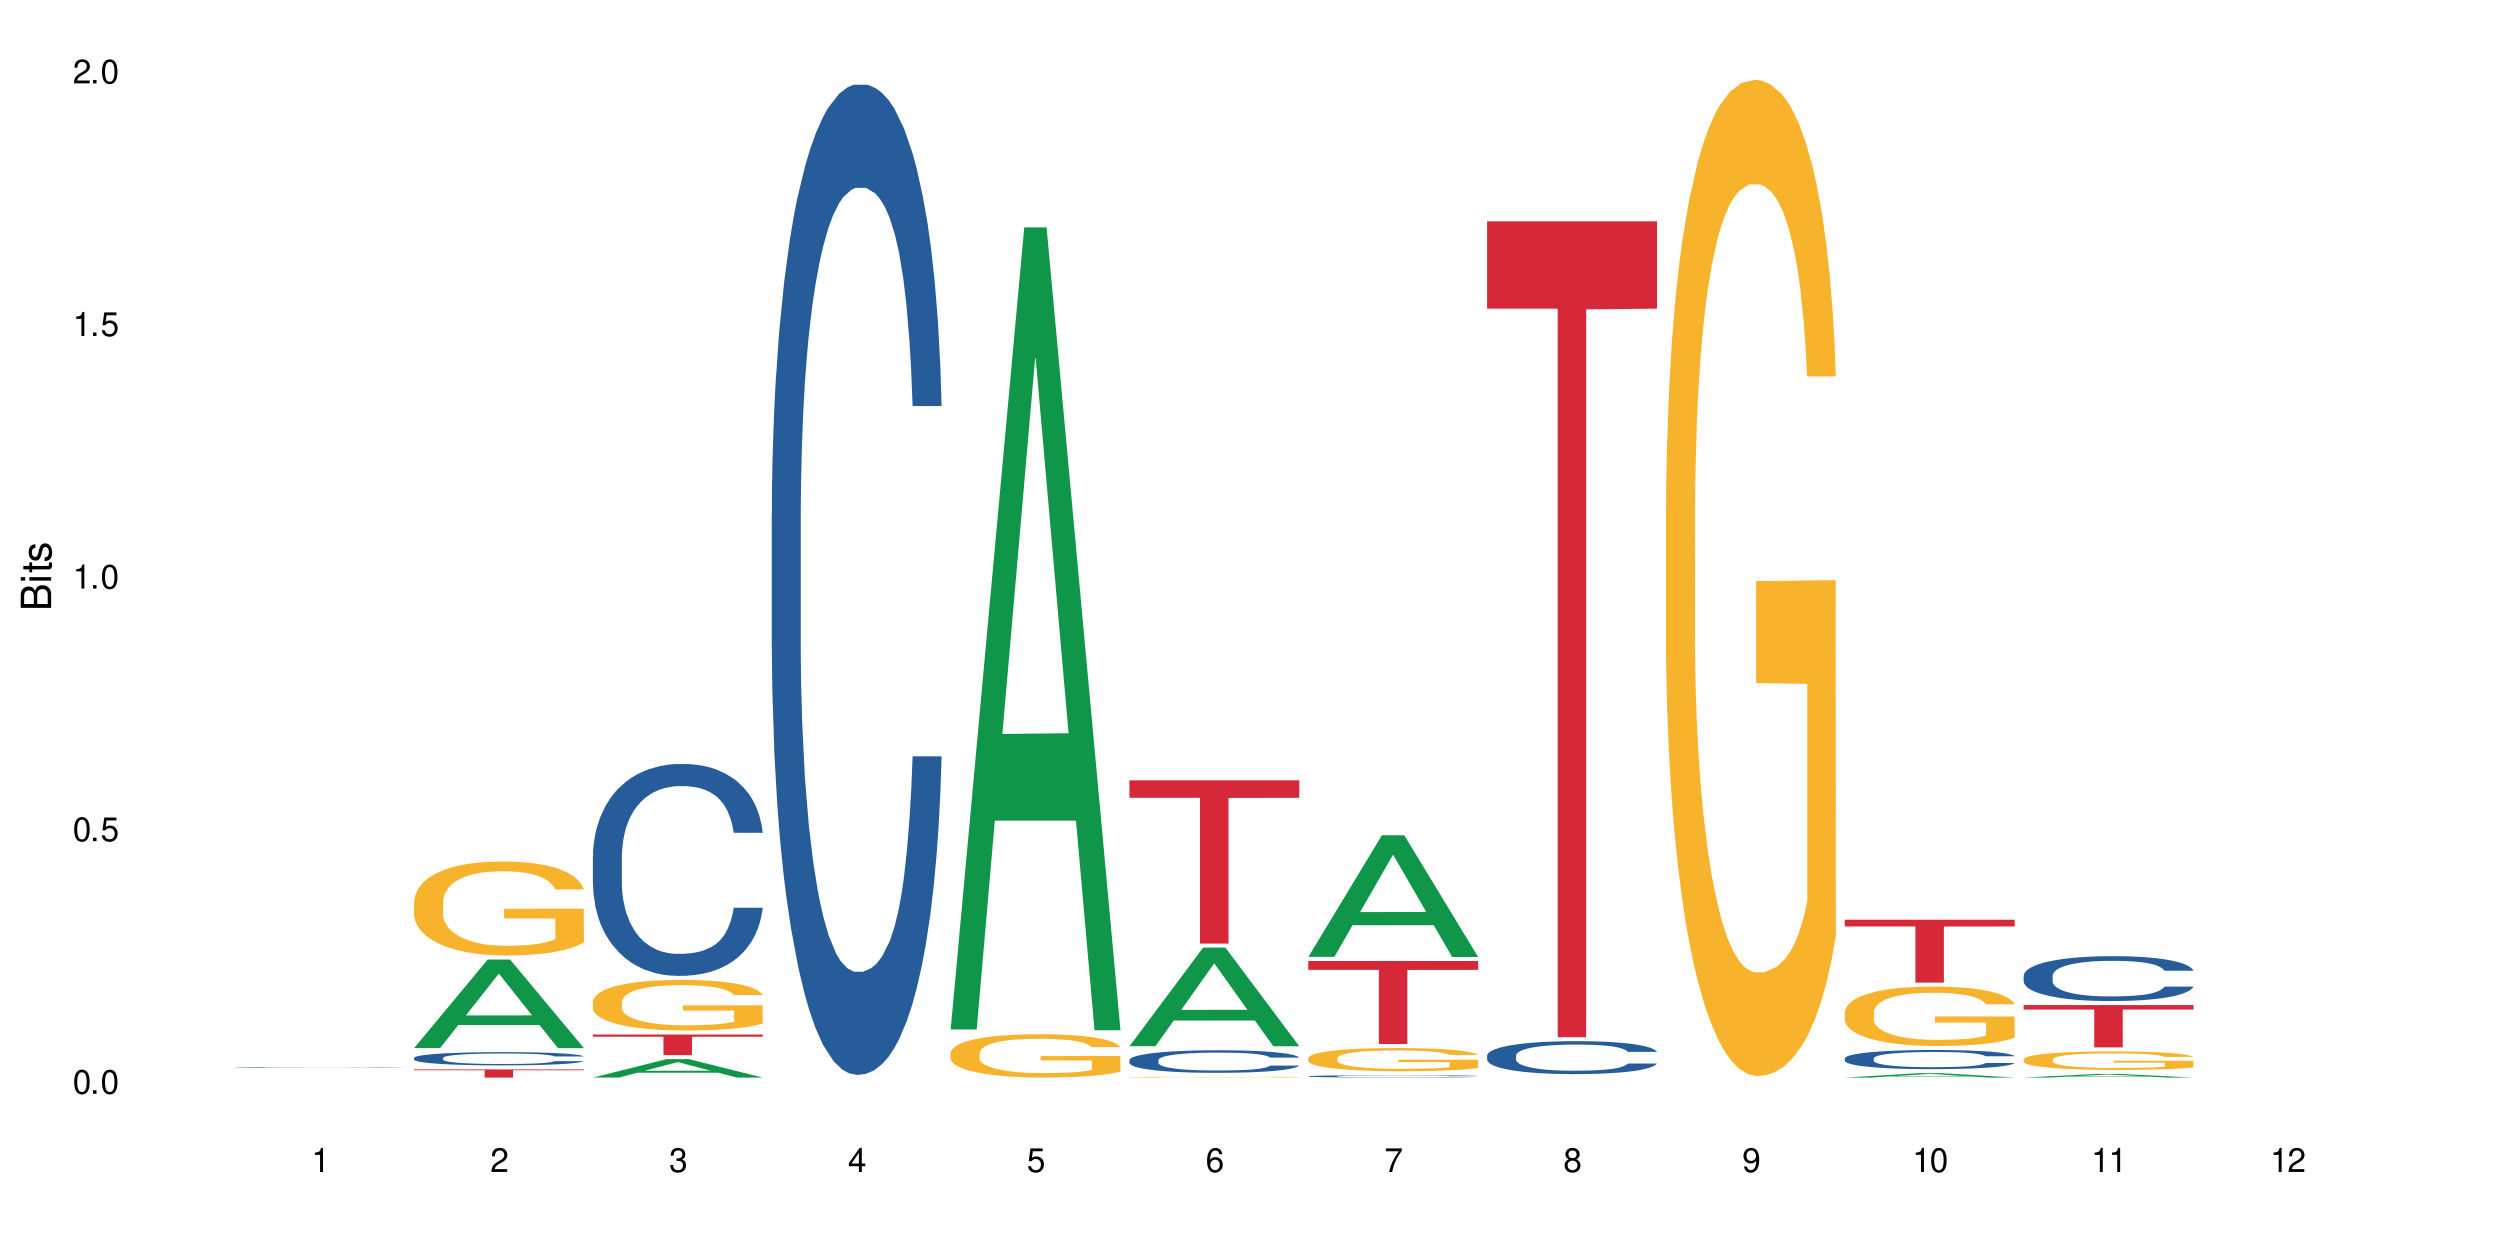 <?xml version="1.0" encoding="UTF-8"?>
<svg xmlns="http://www.w3.org/2000/svg" xmlns:xlink="http://www.w3.org/1999/xlink" width="720" height="360" viewBox="0 0 720 360">
<defs>
<g>
<g id="glyph-0-0">
</g>
<g id="glyph-0-1">
<path d="M 2.641 -6.938 C 2 -6.938 1.422 -6.656 1.078 -6.172 C 0.641 -5.562 0.406 -4.641 0.406 -3.359 C 0.406 -1.016 1.188 0.219 2.641 0.219 C 4.078 0.219 4.859 -1.016 4.859 -3.297 C 4.859 -4.641 4.656 -5.547 4.203 -6.172 C 3.844 -6.656 3.281 -6.938 2.641 -6.938 Z M 2.641 -6.188 C 3.547 -6.188 4 -5.25 4 -3.375 C 4 -1.406 3.562 -0.484 2.625 -0.484 C 1.734 -0.484 1.281 -1.438 1.281 -3.344 C 1.281 -5.25 1.734 -6.188 2.641 -6.188 Z M 2.641 -6.188 "/>
</g>
<g id="glyph-0-2">
<path d="M 1.828 -1 L 0.828 -1 L 0.828 0 L 1.828 0 Z M 1.828 -1 "/>
</g>
<g id="glyph-0-3">
<path d="M 4.562 -6.797 L 1.062 -6.797 L 0.547 -3.094 L 1.328 -3.094 C 1.719 -3.562 2.047 -3.734 2.578 -3.734 C 3.484 -3.734 4.062 -3.109 4.062 -2.094 C 4.062 -1.125 3.484 -0.531 2.578 -0.531 C 1.828 -0.531 1.375 -0.906 1.188 -1.672 L 0.328 -1.672 C 0.453 -1.109 0.547 -0.844 0.75 -0.594 C 1.125 -0.078 1.828 0.219 2.594 0.219 C 3.969 0.219 4.922 -0.781 4.922 -2.219 C 4.922 -3.562 4.031 -4.484 2.719 -4.484 C 2.25 -4.484 1.859 -4.359 1.469 -4.062 L 1.734 -5.969 L 4.562 -5.969 Z M 4.562 -6.797 "/>
</g>
<g id="glyph-0-4">
<path d="M 2.484 -4.938 L 2.484 0 L 3.328 0 L 3.328 -6.938 L 2.766 -6.938 C 2.469 -5.875 2.281 -5.734 0.984 -5.562 L 0.984 -4.938 Z M 2.484 -4.938 "/>
</g>
<g id="glyph-0-5">
<path d="M 4.859 -0.828 L 1.281 -0.828 C 1.359 -1.406 1.672 -1.781 2.5 -2.281 L 3.469 -2.828 C 4.406 -3.344 4.906 -4.062 4.906 -4.906 C 4.906 -5.484 4.672 -6.031 4.266 -6.406 C 3.859 -6.766 3.375 -6.938 2.719 -6.938 C 1.859 -6.938 1.219 -6.625 0.844 -6.031 C 0.609 -5.672 0.5 -5.234 0.484 -4.531 L 1.328 -4.531 C 1.359 -5.016 1.406 -5.281 1.531 -5.516 C 1.75 -5.938 2.188 -6.203 2.703 -6.203 C 3.469 -6.203 4.031 -5.641 4.031 -4.891 C 4.031 -4.344 3.719 -3.859 3.125 -3.516 L 2.234 -3 C 0.812 -2.172 0.406 -1.531 0.328 -0.016 L 4.859 -0.016 Z M 4.859 -0.828 "/>
</g>
<g id="glyph-0-6">
<path d="M 2.125 -3.188 L 2.578 -3.188 C 3.5 -3.188 3.984 -2.766 3.984 -1.922 C 3.984 -1.062 3.469 -0.531 2.594 -0.531 C 1.656 -0.531 1.203 -1 1.156 -2.016 L 0.312 -2.016 C 0.344 -1.453 0.438 -1.094 0.609 -0.781 C 0.953 -0.109 1.625 0.219 2.547 0.219 C 3.953 0.219 4.859 -0.625 4.859 -1.938 C 4.859 -2.828 4.516 -3.297 3.703 -3.594 C 4.344 -3.844 4.656 -4.328 4.656 -5.031 C 4.656 -6.219 3.875 -6.938 2.578 -6.938 C 1.203 -6.938 0.484 -6.172 0.453 -4.703 L 1.297 -4.703 C 1.312 -5.125 1.344 -5.359 1.453 -5.578 C 1.641 -5.969 2.062 -6.203 2.594 -6.203 C 3.344 -6.203 3.797 -5.75 3.797 -5 C 3.797 -4.516 3.609 -4.219 3.25 -4.047 C 3.016 -3.953 2.703 -3.922 2.125 -3.906 Z M 2.125 -3.188 "/>
</g>
<g id="glyph-0-7">
<path d="M 3.141 -1.672 L 3.141 0 L 3.984 0 L 3.984 -1.672 L 4.984 -1.672 L 4.984 -2.438 L 3.984 -2.438 L 3.984 -6.938 L 3.359 -6.938 L 0.266 -2.578 L 0.266 -1.672 Z M 3.141 -2.438 L 1 -2.438 L 3.141 -5.5 Z M 3.141 -2.438 "/>
</g>
<g id="glyph-0-8">
<path d="M 4.781 -5.125 C 4.609 -6.266 3.891 -6.938 2.844 -6.938 C 2.094 -6.938 1.422 -6.578 1.031 -5.953 C 0.594 -5.266 0.406 -4.422 0.406 -3.172 C 0.406 -2 0.578 -1.25 0.984 -0.641 C 1.359 -0.078 1.953 0.219 2.703 0.219 C 3.984 0.219 4.922 -0.75 4.922 -2.094 C 4.922 -3.375 4.062 -4.281 2.844 -4.281 C 2.172 -4.281 1.641 -4.031 1.281 -3.516 C 1.281 -5.234 1.828 -6.188 2.797 -6.188 C 3.391 -6.188 3.797 -5.797 3.938 -5.125 Z M 2.734 -3.531 C 3.547 -3.531 4.062 -2.953 4.062 -2.031 C 4.062 -1.156 3.484 -0.531 2.703 -0.531 C 1.922 -0.531 1.328 -1.188 1.328 -2.078 C 1.328 -2.938 1.906 -3.531 2.734 -3.531 Z M 2.734 -3.531 "/>
</g>
<g id="glyph-0-9">
<path d="M 4.984 -6.797 L 0.438 -6.797 L 0.438 -5.969 L 4.109 -5.969 C 2.5 -3.656 1.828 -2.234 1.328 0 L 2.219 0 C 2.594 -2.172 3.453 -4.047 4.984 -6.094 Z M 4.984 -6.797 "/>
</g>
<g id="glyph-0-10">
<path d="M 3.75 -3.656 C 4.469 -4.094 4.688 -4.438 4.688 -5.078 C 4.688 -6.172 3.844 -6.938 2.641 -6.938 C 1.438 -6.938 0.594 -6.172 0.594 -5.094 C 0.594 -4.438 0.812 -4.094 1.516 -3.656 C 0.734 -3.266 0.359 -2.703 0.359 -1.922 C 0.359 -0.656 1.281 0.219 2.641 0.219 C 3.984 0.219 4.922 -0.656 4.922 -1.922 C 4.922 -2.703 4.531 -3.266 3.75 -3.656 Z M 2.641 -6.188 C 3.359 -6.188 3.812 -5.75 3.812 -5.062 C 3.812 -4.406 3.344 -3.984 2.641 -3.984 C 1.922 -3.984 1.453 -4.406 1.453 -5.078 C 1.453 -5.75 1.922 -6.188 2.641 -6.188 Z M 2.641 -3.266 C 3.484 -3.266 4.062 -2.719 4.062 -1.906 C 4.062 -1.078 3.484 -0.531 2.625 -0.531 C 1.797 -0.531 1.219 -1.094 1.219 -1.906 C 1.219 -2.719 1.781 -3.266 2.641 -3.266 Z M 2.641 -3.266 "/>
</g>
<g id="glyph-0-11">
<path d="M 0.516 -1.578 C 0.672 -0.453 1.406 0.219 2.438 0.219 C 3.188 0.219 3.859 -0.141 4.266 -0.766 C 4.688 -1.453 4.891 -2.297 4.891 -3.547 C 4.891 -4.719 4.703 -5.453 4.312 -6.078 C 3.938 -6.641 3.344 -6.938 2.594 -6.938 C 1.297 -6.938 0.359 -5.969 0.359 -4.625 C 0.359 -3.344 1.234 -2.453 2.453 -2.453 C 3.094 -2.453 3.578 -2.672 4.016 -3.203 C 4 -1.484 3.469 -0.531 2.5 -0.531 C 1.906 -0.531 1.484 -0.906 1.359 -1.578 Z M 2.578 -6.203 C 3.375 -6.203 3.969 -5.531 3.969 -4.641 C 3.969 -3.797 3.391 -3.188 2.547 -3.188 C 1.734 -3.188 1.234 -3.766 1.234 -4.688 C 1.234 -5.562 1.797 -6.203 2.578 -6.203 Z M 2.578 -6.203 "/>
</g>
<g id="glyph-1-0">
</g>
<g id="glyph-1-1">
<path d="M 0 -0.953 L 0 -4.891 C 0 -5.719 -0.234 -6.344 -0.734 -6.797 C -1.188 -7.234 -1.812 -7.469 -2.5 -7.469 C -3.547 -7.469 -4.188 -7 -4.625 -5.875 C -4.984 -6.688 -5.625 -7.094 -6.531 -7.094 C -7.172 -7.094 -7.734 -6.859 -8.141 -6.391 C -8.562 -5.922 -8.75 -5.344 -8.75 -4.5 L -8.75 -0.953 Z M -4.984 -2.062 L -7.766 -2.062 L -7.766 -4.219 C -7.766 -4.844 -7.688 -5.203 -7.453 -5.5 C -7.219 -5.812 -6.859 -5.969 -6.375 -5.969 C -5.891 -5.969 -5.531 -5.812 -5.297 -5.5 C -5.062 -5.203 -4.984 -4.844 -4.984 -4.219 Z M -0.984 -2.062 L -4 -2.062 L -4 -4.781 C -4 -5.766 -3.438 -6.359 -2.484 -6.359 C -1.547 -6.359 -0.984 -5.766 -0.984 -4.781 Z M -0.984 -2.062 "/>
</g>
<g id="glyph-1-2">
<path d="M -6.281 -1.797 L -6.281 -0.797 L 0 -0.797 L 0 -1.797 Z M -8.75 -1.797 L -8.75 -0.797 L -7.484 -0.797 L -7.484 -1.797 Z M -8.75 -1.797 "/>
</g>
<g id="glyph-1-3">
<path d="M -6.281 -3.047 L -6.281 -2.016 L -8.016 -2.016 L -8.016 -1.016 L -6.281 -1.016 L -6.281 -0.172 L -5.469 -0.172 L -5.469 -1.016 L -0.719 -1.016 C -0.078 -1.016 0.281 -1.453 0.281 -2.234 C 0.281 -2.5 0.25 -2.719 0.188 -3.047 L -0.641 -3.047 C -0.609 -2.906 -0.594 -2.766 -0.594 -2.562 C -0.594 -2.141 -0.719 -2.016 -1.156 -2.016 L -5.469 -2.016 L -5.469 -3.047 Z M -6.281 -3.047 "/>
</g>
<g id="glyph-1-4">
<path d="M -4.531 -5.25 C -5.766 -5.25 -6.469 -4.422 -6.469 -2.969 C -6.469 -1.516 -5.719 -0.562 -4.547 -0.562 C -3.562 -0.562 -3.094 -1.062 -2.734 -2.562 L -2.516 -3.484 C -2.344 -4.188 -2.094 -4.469 -1.641 -4.469 C -1.047 -4.469 -0.641 -3.875 -0.641 -3 C -0.641 -2.453 -0.797 -2 -1.062 -1.75 C -1.25 -1.594 -1.422 -1.531 -1.875 -1.469 L -1.875 -0.406 C -0.422 -0.453 0.281 -1.266 0.281 -2.922 C 0.281 -4.5 -0.5 -5.516 -1.719 -5.516 C -2.656 -5.516 -3.172 -4.984 -3.469 -3.734 L -3.703 -2.766 C -3.891 -1.953 -4.156 -1.609 -4.594 -1.609 C -5.188 -1.609 -5.547 -2.125 -5.547 -2.938 C -5.547 -3.75 -5.203 -4.172 -4.531 -4.203 Z M -4.531 -5.25 "/>
</g>
</g>
</defs>
<rect x="-72" y="-36" width="864" height="432" fill="rgb(100%, 100%, 100%)" fill-opacity="1"/>
<path fill-rule="nonzero" fill="rgb(14.51%, 36.078%, 60%)" fill-opacity="1" d="M 67.73 307.395 L 67.789 307.395 L 67.789 307.387 L 67.969 307.379 L 68.805 307.363 L 69.879 307.352 L 71.371 307.34 L 72.922 307.332 L 74.055 307.328 L 75.07 307.324 L 77.398 307.316 L 78.891 307.312 L 80.5 307.309 L 82.469 307.305 L 83.902 307.305 L 87.125 307.301 L 101.387 307.301 L 102.996 307.305 L 105.801 307.309 L 108.309 307.312 L 109.441 307.316 L 111.234 307.324 L 112.605 307.328 L 113.559 307.336 L 114.633 307.34 L 115.59 307.352 L 116.305 307.359 L 116.664 307.367 L 108.309 307.367 L 107.891 307.359 L 107.414 307.355 L 105.625 307.34 L 104.371 307.336 L 103.238 307.332 L 101.684 307.328 L 100.312 307.324 L 97.508 307.324 L 94.883 307.32 L 90.707 307.32 L 88.379 307.324 L 87.125 307.324 L 85.336 307.328 L 84.082 307.332 L 82.59 307.336 L 81.574 307.336 L 80.32 307.344 L 79.426 307.348 L 78.414 307.355 L 77.816 307.359 L 77.277 307.363 L 76.801 307.371 L 76.441 307.379 L 76.203 307.387 L 76.086 307.391 L 76.086 307.422 L 76.203 307.43 L 76.504 307.438 L 77.277 307.449 L 78.414 307.461 L 79.727 307.469 L 80.977 307.473 L 81.695 307.477 L 82.648 307.48 L 84.141 307.484 L 86.289 307.488 L 87.543 307.488 L 89.453 307.492 L 97.926 307.492 L 99.535 307.488 L 101.746 307.484 L 103.117 307.484 L 104.312 307.48 L 105.207 307.477 L 105.801 307.473 L 106.699 307.465 L 107.414 307.461 L 107.949 307.453 L 108.309 307.445 L 116.664 307.445 L 116.305 307.453 L 115.77 307.461 L 115.23 307.465 L 114.395 307.473 L 113.441 307.48 L 112.066 307.488 L 110.934 307.492 L 109.441 307.496 L 108.07 307.5 L 106.578 307.504 L 104.371 307.508 L 102.938 307.508 L 101.387 307.512 L 99.535 307.512 L 97.211 307.516 L 89.871 307.516 L 88.02 307.512 L 85.574 307.512 L 82.531 307.508 L 80.32 307.504 L 78.59 307.5 L 77.102 307.496 L 75.43 307.492 L 73.281 307.484 L 71.969 307.477 L 71.074 307.469 L 70.059 307.465 L 69.344 307.457 L 68.508 307.445 L 67.91 307.43 L 67.73 307.422 Z M 67.73 307.395 "/>
<path fill-rule="nonzero" fill="rgb(6.275%, 58.824%, 28.235%)" fill-opacity="1" d="M 119.238 301.84 L 119.289 301.816 L 140.465 276.344 L 146.895 276.344 L 168.172 301.863 L 160.695 301.863 L 155.363 295.203 L 131.996 295.203 L 126.766 301.84 L 119.238 301.84 L 134.242 292.445 L 153.219 292.422 L 143.758 280.512 L 143.652 280.488 L 143.547 280.562 L 134.191 292.422 L 134.242 292.445 Z M 119.238 301.84 "/>
<path fill-rule="nonzero" fill="rgb(14.51%, 36.078%, 60%)" fill-opacity="1" d="M 119.238 304.676 L 119.297 304.672 L 119.297 304.59 L 119.477 304.457 L 119.895 304.289 L 120.312 304.176 L 121.387 303.969 L 122.879 303.77 L 124.43 303.617 L 125.562 303.527 L 126.578 303.457 L 128.906 303.328 L 130.398 303.262 L 132.008 303.203 L 133.977 303.145 L 135.41 303.109 L 138.633 303.055 L 141.02 303.027 L 142.871 303.02 L 146.867 303.02 L 149.254 303.031 L 150.984 303.051 L 152.895 303.078 L 154.504 303.109 L 157.309 303.184 L 159.816 303.281 L 160.949 303.34 L 162.742 303.445 L 164.113 303.551 L 165.066 303.641 L 166.141 303.77 L 167.098 303.926 L 167.812 304.105 L 168.172 304.254 L 159.816 304.254 L 159.398 304.113 L 158.922 304.008 L 158.027 303.863 L 157.133 303.762 L 155.879 303.664 L 154.746 303.598 L 153.191 303.531 L 151.82 303.488 L 150.387 303.457 L 149.016 303.438 L 146.391 303.414 L 143.348 303.414 L 142.211 303.422 L 139.887 303.449 L 138.633 303.473 L 136.844 303.523 L 135.59 303.566 L 134.098 303.637 L 133.082 303.695 L 131.828 303.789 L 130.934 303.867 L 129.922 303.984 L 129.324 304.07 L 128.785 304.168 L 128.309 304.281 L 127.949 304.402 L 127.711 304.531 L 127.594 304.656 L 127.594 305.199 L 127.711 305.324 L 128.012 305.469 L 128.785 305.68 L 129.922 305.867 L 131.234 306.012 L 132.484 306.117 L 133.203 306.164 L 134.156 306.223 L 135.648 306.289 L 137.797 306.359 L 139.051 306.387 L 140.961 306.418 L 142.93 306.43 L 145.555 306.43 L 147.883 306.418 L 149.434 306.398 L 151.043 306.371 L 153.254 306.312 L 154.625 306.258 L 155.816 306.191 L 156.715 306.125 L 157.309 306.066 L 158.207 305.961 L 158.922 305.84 L 159.457 305.719 L 159.816 305.602 L 168.172 305.602 L 167.812 305.742 L 167.277 305.875 L 166.738 305.977 L 165.902 306.098 L 164.949 306.207 L 163.574 306.328 L 162.441 306.41 L 160.949 306.496 L 159.578 306.562 L 158.086 306.621 L 155.879 306.691 L 154.445 306.727 L 152.895 306.758 L 151.043 306.785 L 148.719 306.809 L 146.211 306.824 L 143.883 306.828 L 141.379 306.82 L 139.527 306.805 L 137.082 306.773 L 134.039 306.711 L 131.828 306.645 L 130.098 306.578 L 128.605 306.512 L 126.938 306.418 L 124.789 306.262 L 123.477 306.145 L 122.582 306.047 L 121.566 305.91 L 120.852 305.789 L 120.016 305.594 L 119.418 305.348 L 119.238 305.156 Z M 119.238 304.676 "/>
<path fill-rule="nonzero" fill="rgb(96.863%, 70.196%, 16.863%)" fill-opacity="1" d="M 119.238 259.707 L 119.297 259.684 L 119.297 259.188 L 119.535 258.074 L 120.133 256.543 L 120.91 255.281 L 121.746 254.293 L 122.281 253.773 L 123.176 253.031 L 123.953 252.488 L 125.922 251.375 L 128.43 250.336 L 129.801 249.891 L 131.352 249.469 L 133.559 249 L 134.574 248.828 L 137.676 248.43 L 141.199 248.184 L 145.078 248.109 L 146.867 248.133 L 149.312 248.234 L 152.656 248.504 L 154.566 248.754 L 156.059 249 L 157.609 249.32 L 159.52 249.816 L 161.309 250.41 L 162.742 251.004 L 164.172 251.746 L 165.367 252.535 L 166.379 253.402 L 167.277 254.441 L 167.812 255.305 L 168.172 256.172 L 159.875 256.172 L 159.398 255.305 L 158.863 254.637 L 157.965 253.82 L 157.07 253.227 L 156.176 252.758 L 154.504 252.117 L 153.074 251.719 L 151.281 251.375 L 149.551 251.152 L 147.582 251.004 L 146.391 250.953 L 143.227 250.953 L 140.363 251.125 L 138.691 251.324 L 137.5 251.523 L 135.828 251.895 L 134.812 252.191 L 134.215 252.387 L 132.426 253.152 L 131.234 253.848 L 130.578 254.316 L 129.742 255.059 L 129.145 255.727 L 128.488 256.715 L 128.129 257.457 L 127.652 259.141 L 127.594 263.59 L 127.773 264.531 L 128.129 265.543 L 128.605 266.434 L 129.324 267.375 L 130.039 268.09 L 131.293 269.055 L 132.367 269.699 L 133.203 270.121 L 134.812 270.789 L 135.469 271.012 L 137.02 271.453 L 138.633 271.801 L 140.602 272.098 L 142.094 272.246 L 144.48 272.371 L 147.523 272.371 L 151.105 272.223 L 153.371 272.023 L 154.922 271.824 L 155.938 271.652 L 157.191 271.379 L 158.086 271.133 L 158.922 270.863 L 159.938 270.441 L 159.938 264.531 L 145.195 264.504 L 145.195 261.734 L 168.109 261.711 L 168.172 271.379 L 166.918 272.047 L 165.367 272.691 L 163.875 273.188 L 162.324 273.605 L 160.113 274.078 L 158.324 274.375 L 155.578 274.719 L 153.074 274.941 L 150.449 275.09 L 148.121 275.164 L 145.375 275.188 L 142.93 275.141 L 140.305 274.992 L 138.215 274.793 L 136.305 274.547 L 134.395 274.227 L 132.008 273.707 L 130.457 273.285 L 128.848 272.766 L 127.234 272.148 L 125.801 271.48 L 124.848 270.961 L 123.895 270.367 L 122.879 269.625 L 121.926 268.785 L 121.207 268.016 L 120.551 267.152 L 120.074 266.336 L 119.598 265.223 L 119.359 264.332 L 119.238 263.566 Z M 119.238 259.707 "/>
<path fill-rule="nonzero" fill="rgb(83.922%, 15.686%, 22.353%)" fill-opacity="1" d="M 119.238 307.98 L 168.172 307.98 L 168.172 308.234 L 147.777 308.234 L 147.777 310.344 L 139.574 310.344 L 139.574 308.238 L 139.453 308.234 L 119.238 308.234 Z M 119.238 307.98 "/>
<path fill-rule="nonzero" fill="rgb(6.275%, 58.824%, 28.235%)" fill-opacity="1" d="M 170.746 310.336 L 170.797 310.332 L 191.973 305.031 L 198.402 305.031 L 219.68 310.344 L 212.203 310.344 L 206.871 308.957 L 183.504 308.957 L 178.273 310.336 L 170.746 310.336 L 185.75 308.383 L 204.727 308.375 L 195.266 305.898 L 195.16 305.895 L 195.055 305.906 L 185.699 308.375 L 185.75 308.383 Z M 170.746 310.336 "/>
<path fill-rule="nonzero" fill="rgb(14.51%, 36.078%, 60%)" fill-opacity="1" d="M 170.746 246.602 L 170.805 246.543 L 170.805 245.207 L 170.984 243.086 L 171.402 240.41 L 171.82 238.57 L 172.895 235.281 L 174.387 232.102 L 175.938 229.648 L 177.07 228.199 L 178.086 227.082 L 180.414 225.02 L 181.906 223.961 L 183.516 223.012 L 185.484 222.062 L 186.918 221.504 L 190.141 220.613 L 192.527 220.223 L 194.375 220.055 L 198.375 220.055 L 200.762 220.277 L 202.492 220.559 L 204.402 221.004 L 206.012 221.504 L 208.816 222.734 L 211.324 224.293 L 212.457 225.188 L 214.25 226.914 L 215.621 228.586 L 216.574 230.039 L 217.648 232.102 L 218.605 234.609 L 219.32 237.453 L 219.68 239.852 L 211.324 239.852 L 210.906 237.621 L 210.43 235.895 L 209.535 233.605 L 208.641 231.988 L 207.387 230.371 L 206.25 229.312 L 204.699 228.254 L 203.328 227.586 L 201.895 227.082 L 200.523 226.746 L 197.898 226.414 L 194.855 226.414 L 193.719 226.523 L 191.395 226.969 L 190.141 227.359 L 188.352 228.141 L 187.098 228.867 L 185.605 229.98 L 184.59 230.93 L 183.336 232.379 L 182.441 233.664 L 181.426 235.504 L 180.832 236.898 L 180.293 238.457 L 179.816 240.297 L 179.457 242.25 L 179.219 244.312 L 179.102 246.32 L 179.102 254.965 L 179.219 256.973 L 179.52 259.312 L 180.293 262.715 L 181.426 265.672 L 182.742 268.012 L 183.992 269.688 L 184.711 270.465 L 185.664 271.359 L 187.156 272.473 L 189.305 273.59 L 190.559 274.035 L 192.469 274.48 L 194.438 274.703 L 197.062 274.703 L 199.391 274.48 L 200.941 274.203 L 202.551 273.758 L 204.762 272.809 L 206.133 271.918 L 207.324 270.855 L 208.223 269.797 L 208.816 268.906 L 209.711 267.176 L 210.43 265.281 L 210.965 263.328 L 211.324 261.434 L 219.68 261.434 L 219.32 263.664 L 218.785 265.84 L 218.246 267.457 L 217.41 269.406 L 216.457 271.137 L 215.082 273.086 L 213.949 274.371 L 212.457 275.766 L 211.086 276.824 L 209.594 277.773 L 207.387 278.887 L 205.953 279.445 L 204.402 279.945 L 202.551 280.395 L 200.227 280.781 L 197.719 281.008 L 195.391 281.062 L 192.887 280.949 L 191.035 280.727 L 188.59 280.227 L 185.547 279.223 L 183.336 278.16 L 181.605 277.102 L 180.113 275.988 L 178.445 274.48 L 176.297 272.027 L 174.984 270.133 L 174.086 268.57 L 173.074 266.395 L 172.355 264.445 L 171.523 261.32 L 170.926 257.363 L 170.746 254.297 Z M 170.746 246.602 "/>
<path fill-rule="nonzero" fill="rgb(96.863%, 70.196%, 16.863%)" fill-opacity="1" d="M 170.746 288.461 L 170.805 288.445 L 170.805 288.18 L 171.043 287.582 L 171.641 286.758 L 172.418 286.078 L 173.254 285.543 L 173.789 285.266 L 174.684 284.867 L 175.461 284.574 L 177.43 283.973 L 179.938 283.414 L 181.309 283.176 L 182.859 282.949 L 185.066 282.695 L 186.082 282.602 L 189.184 282.391 L 192.707 282.254 L 196.586 282.215 L 198.375 282.23 L 200.82 282.281 L 204.164 282.43 L 206.074 282.562 L 207.566 282.695 L 209.117 282.867 L 211.027 283.133 L 212.816 283.453 L 214.25 283.773 L 215.68 284.172 L 216.875 284.598 L 217.887 285.066 L 218.785 285.625 L 219.32 286.09 L 219.68 286.555 L 211.383 286.555 L 210.906 286.09 L 210.371 285.73 L 209.473 285.293 L 208.578 284.973 L 207.684 284.719 L 206.012 284.371 L 204.582 284.16 L 202.789 283.973 L 201.059 283.852 L 199.09 283.773 L 197.898 283.746 L 194.734 283.746 L 191.871 283.84 L 190.199 283.945 L 189.008 284.055 L 187.336 284.254 L 186.32 284.414 L 185.723 284.52 L 183.934 284.934 L 182.742 285.305 L 182.086 285.559 L 181.25 285.957 L 180.652 286.316 L 179.996 286.848 L 179.637 287.25 L 179.16 288.152 L 179.102 290.551 L 179.281 291.055 L 179.637 291.602 L 180.113 292.082 L 180.832 292.586 L 181.547 292.973 L 182.801 293.492 L 183.875 293.84 L 184.711 294.066 L 186.32 294.426 L 186.977 294.543 L 188.527 294.785 L 190.141 294.969 L 192.109 295.129 L 193.602 295.211 L 195.988 295.277 L 199.031 295.277 L 202.613 295.195 L 204.879 295.09 L 206.43 294.984 L 207.445 294.891 L 208.699 294.742 L 209.594 294.609 L 210.43 294.465 L 211.445 294.238 L 211.445 291.055 L 196.703 291.043 L 196.703 289.551 L 219.617 289.539 L 219.68 294.742 L 218.426 295.105 L 216.875 295.449 L 215.383 295.715 L 213.832 295.941 L 211.621 296.195 L 209.832 296.355 L 207.086 296.543 L 204.582 296.66 L 201.957 296.742 L 199.629 296.781 L 196.883 296.793 L 194.438 296.77 L 191.812 296.688 L 189.723 296.582 L 187.812 296.449 L 185.902 296.273 L 183.516 295.996 L 181.965 295.77 L 180.355 295.488 L 178.742 295.156 L 177.309 294.797 L 176.355 294.52 L 175.402 294.199 L 174.387 293.801 L 173.43 293.348 L 172.715 292.934 L 172.059 292.469 L 171.582 292.027 L 171.105 291.43 L 170.867 290.949 L 170.746 290.535 Z M 170.746 288.461 "/>
<path fill-rule="nonzero" fill="rgb(83.922%, 15.686%, 22.353%)" fill-opacity="1" d="M 170.746 297.949 L 219.68 297.949 L 219.68 298.582 L 199.285 298.59 L 199.285 303.875 L 191.078 303.875 L 191.078 298.594 L 190.961 298.582 L 170.746 298.582 Z M 170.746 297.949 "/>
<path fill-rule="nonzero" fill="rgb(14.51%, 36.078%, 60%)" fill-opacity="1" d="M 222.254 148.477 L 222.312 148.219 L 222.312 141.961 L 222.492 132.055 L 222.91 119.543 L 223.328 110.941 L 224.402 95.559 L 225.895 80.703 L 227.445 69.23 L 228.578 62.453 L 229.594 57.242 L 231.922 47.594 L 233.414 42.641 L 235.023 38.211 L 236.992 33.777 L 238.426 31.172 L 241.648 27 L 244.035 25.176 L 245.883 24.395 L 249.883 24.395 L 252.27 25.438 L 254 26.742 L 255.91 28.828 L 257.52 31.172 L 260.324 36.906 L 262.832 44.207 L 263.965 48.379 L 265.754 56.457 L 267.129 64.277 L 268.082 71.055 L 269.156 80.703 L 270.113 92.434 L 270.828 105.727 L 271.188 116.938 L 262.832 116.938 L 262.414 106.508 L 261.938 98.426 L 261.043 87.738 L 260.145 80.18 L 258.895 72.621 L 257.758 67.668 L 256.207 62.715 L 254.836 59.586 L 253.402 57.242 L 252.031 55.676 L 249.406 54.113 L 246.363 54.113 L 245.227 54.633 L 242.902 56.719 L 241.648 58.543 L 239.855 62.191 L 238.605 65.582 L 237.113 70.797 L 236.098 75.227 L 234.844 82.004 L 233.949 88 L 232.934 96.602 L 232.34 103.121 L 231.801 110.418 L 231.324 119.02 L 230.965 128.145 L 230.727 137.789 L 230.609 147.176 L 230.609 187.582 L 230.727 196.965 L 231.027 207.914 L 231.801 223.816 L 232.934 237.629 L 234.25 248.578 L 235.5 256.398 L 236.219 260.051 L 237.172 264.219 L 238.664 269.434 L 240.812 274.648 L 242.066 276.734 L 243.977 278.816 L 245.945 279.859 L 248.57 279.859 L 250.898 278.816 L 252.449 277.516 L 254.059 275.43 L 256.266 270.996 L 257.641 266.828 L 258.832 261.875 L 259.73 256.922 L 260.324 252.75 L 261.219 244.668 L 261.938 235.805 L 262.473 226.684 L 262.832 217.82 L 271.188 217.82 L 270.828 228.246 L 270.289 238.414 L 269.754 245.973 L 268.918 255.098 L 267.965 263.176 L 266.59 272.301 L 265.457 278.297 L 263.965 284.812 L 262.594 289.766 L 261.102 294.199 L 258.895 299.41 L 257.461 302.02 L 255.91 304.363 L 254.059 306.449 L 251.73 308.273 L 249.227 309.316 L 246.898 309.578 L 244.391 309.059 L 242.543 308.016 L 240.098 305.668 L 237.051 300.977 L 234.844 296.023 L 233.113 291.07 L 231.621 285.855 L 229.953 278.816 L 227.805 267.348 L 226.492 258.484 L 225.594 251.188 L 224.582 241.02 L 223.863 231.895 L 223.031 217.297 L 222.434 198.789 L 222.254 184.453 Z M 222.254 148.477 "/>
<path fill-rule="nonzero" fill="rgb(6.275%, 58.824%, 28.235%)" fill-opacity="1" d="M 273.762 296.488 L 273.812 296.27 L 294.984 65.488 L 301.418 65.488 L 322.695 296.707 L 315.219 296.707 L 309.887 236.352 L 286.516 236.352 L 281.289 296.488 L 273.762 296.488 L 288.766 211.383 L 307.742 211.164 L 298.281 103.262 L 298.176 103.047 L 298.07 103.699 L 288.711 211.164 L 288.766 211.383 Z M 273.762 296.488 "/>
<path fill-rule="nonzero" fill="rgb(96.863%, 70.196%, 16.863%)" fill-opacity="1" d="M 273.762 303.207 L 273.82 303.195 L 273.82 302.965 L 274.059 302.453 L 274.656 301.746 L 275.434 301.164 L 276.27 300.711 L 276.805 300.469 L 277.699 300.129 L 278.477 299.879 L 280.445 299.363 L 282.949 298.887 L 284.324 298.68 L 285.875 298.488 L 288.082 298.27 L 289.098 298.191 L 292.199 298.008 L 295.723 297.895 L 299.602 297.859 L 301.391 297.871 L 303.836 297.918 L 307.18 298.043 L 309.09 298.156 L 310.578 298.27 L 312.133 298.418 L 314.039 298.645 L 315.832 298.918 L 317.262 299.191 L 318.695 299.535 L 319.891 299.898 L 320.902 300.301 L 321.797 300.777 L 322.336 301.176 L 322.695 301.574 L 314.398 301.574 L 313.922 301.176 L 313.383 300.867 L 312.488 300.492 L 311.594 300.219 L 310.699 300.004 L 309.027 299.707 L 307.598 299.523 L 305.805 299.363 L 304.074 299.262 L 302.105 299.191 L 300.914 299.172 L 297.75 299.172 L 294.887 299.25 L 293.215 299.34 L 292.02 299.434 L 290.352 299.605 L 289.336 299.742 L 288.738 299.832 L 286.949 300.184 L 285.754 300.504 L 285.098 300.723 L 284.266 301.062 L 283.668 301.371 L 283.012 301.828 L 282.652 302.168 L 282.176 302.945 L 282.117 304.996 L 282.293 305.43 L 282.652 305.895 L 283.129 306.309 L 283.848 306.738 L 284.562 307.07 L 285.816 307.516 L 286.891 307.812 L 287.727 308.004 L 289.336 308.312 L 289.992 308.414 L 291.543 308.621 L 293.156 308.781 L 295.125 308.918 L 296.617 308.984 L 299.004 309.043 L 302.047 309.043 L 305.625 308.973 L 307.895 308.883 L 309.445 308.793 L 310.461 308.711 L 311.715 308.586 L 312.609 308.473 L 313.445 308.348 L 314.457 308.152 L 314.457 305.43 L 299.719 305.418 L 299.719 304.141 L 322.633 304.129 L 322.695 308.586 L 321.441 308.895 L 319.891 309.191 L 318.398 309.418 L 316.844 309.613 L 314.637 309.828 L 312.848 309.965 L 310.102 310.125 L 307.598 310.227 L 304.969 310.297 L 302.645 310.332 L 299.898 310.344 L 297.453 310.32 L 294.824 310.25 L 292.738 310.16 L 290.828 310.047 L 288.918 309.898 L 286.531 309.66 L 284.98 309.465 L 283.367 309.227 L 281.758 308.941 L 280.324 308.633 L 279.371 308.395 L 278.414 308.121 L 277.402 307.777 L 276.445 307.391 L 275.73 307.035 L 275.074 306.637 L 274.598 306.262 L 274.121 305.75 L 273.879 305.336 L 273.762 304.984 Z M 273.762 303.207 "/>
<path fill-rule="nonzero" fill="rgb(6.275%, 58.824%, 28.235%)" fill-opacity="1" d="M 325.27 301.301 L 325.32 301.277 L 346.492 272.918 L 352.926 272.918 L 374.199 301.328 L 366.727 301.328 L 361.395 293.914 L 338.023 293.914 L 332.797 301.301 L 325.27 301.301 L 340.273 290.844 L 359.25 290.816 L 349.789 277.559 L 349.684 277.531 L 349.578 277.613 L 340.219 290.816 L 340.273 290.844 Z M 325.27 301.301 "/>
<path fill-rule="nonzero" fill="rgb(14.51%, 36.078%, 60%)" fill-opacity="1" d="M 325.27 305.309 L 325.328 305.301 L 325.328 305.16 L 325.508 304.934 L 325.926 304.648 L 326.344 304.453 L 327.418 304.102 L 328.91 303.766 L 330.461 303.504 L 331.594 303.348 L 332.609 303.23 L 334.938 303.012 L 336.43 302.898 L 338.039 302.797 L 340.008 302.695 L 341.441 302.637 L 344.664 302.543 L 347.051 302.5 L 348.898 302.484 L 352.898 302.484 L 355.285 302.508 L 357.016 302.535 L 358.926 302.582 L 360.535 302.637 L 363.34 302.77 L 365.848 302.934 L 366.98 303.027 L 368.77 303.215 L 370.145 303.391 L 371.098 303.547 L 372.172 303.766 L 373.129 304.031 L 373.844 304.336 L 374.199 304.59 L 365.848 304.59 L 365.43 304.352 L 364.953 304.168 L 364.055 303.926 L 363.16 303.754 L 361.91 303.582 L 360.773 303.469 L 359.223 303.355 L 357.852 303.285 L 356.418 303.23 L 355.047 303.195 L 352.422 303.16 L 349.379 303.16 L 348.242 303.172 L 345.914 303.219 L 344.664 303.262 L 342.871 303.344 L 341.621 303.422 L 340.129 303.539 L 339.113 303.641 L 337.859 303.793 L 336.965 303.93 L 335.949 304.125 L 335.355 304.273 L 334.816 304.441 L 334.34 304.637 L 333.98 304.844 L 333.742 305.066 L 333.625 305.277 L 333.625 306.199 L 333.742 306.41 L 334.039 306.66 L 334.816 307.023 L 335.949 307.34 L 337.262 307.586 L 338.516 307.766 L 339.234 307.848 L 340.188 307.945 L 341.68 308.062 L 343.828 308.18 L 345.082 308.227 L 346.988 308.277 L 348.961 308.301 L 351.586 308.301 L 353.914 308.277 L 355.465 308.246 L 357.074 308.199 L 359.281 308.098 L 360.656 308.004 L 361.848 307.891 L 362.742 307.777 L 363.34 307.684 L 364.234 307.5 L 364.953 307.297 L 365.488 307.09 L 365.848 306.887 L 374.199 306.887 L 373.844 307.125 L 373.305 307.355 L 372.77 307.527 L 371.934 307.734 L 370.98 307.918 L 369.605 308.129 L 368.473 308.266 L 366.98 308.414 L 365.609 308.523 L 364.117 308.625 L 361.91 308.746 L 360.477 308.805 L 358.926 308.859 L 357.074 308.906 L 354.746 308.945 L 352.242 308.969 L 349.914 308.977 L 347.406 308.965 L 345.559 308.941 L 343.109 308.887 L 340.066 308.781 L 337.859 308.668 L 336.129 308.555 L 334.637 308.438 L 332.965 308.277 L 330.82 308.016 L 329.504 307.812 L 328.609 307.648 L 327.598 307.414 L 326.879 307.207 L 326.043 306.875 L 325.449 306.453 L 325.27 306.129 Z M 325.27 305.309 "/>
<path fill-rule="nonzero" fill="rgb(96.863%, 70.196%, 16.863%)" fill-opacity="1" d="M 325.27 310.223 L 325.328 310.223 L 325.328 310.219 L 325.566 310.207 L 326.164 310.195 L 326.941 310.188 L 327.773 310.18 L 328.312 310.176 L 329.207 310.168 L 329.984 310.164 L 331.953 310.156 L 334.457 310.148 L 335.832 310.145 L 337.383 310.141 L 339.59 310.137 L 340.605 310.137 L 343.707 310.133 L 347.23 310.129 L 352.898 310.129 L 355.344 310.133 L 358.688 310.133 L 360.594 310.137 L 362.086 310.137 L 363.641 310.141 L 365.547 310.145 L 367.34 310.148 L 368.77 310.152 L 370.203 310.16 L 371.395 310.164 L 372.41 310.172 L 373.305 310.18 L 373.844 310.188 L 374.199 310.195 L 365.906 310.195 L 365.43 310.188 L 364.891 310.18 L 362.207 310.168 L 360.535 310.16 L 359.105 310.16 L 357.312 310.156 L 355.582 310.152 L 346.395 310.152 L 344.723 310.156 L 343.527 310.156 L 341.859 310.16 L 340.844 310.164 L 340.246 310.164 L 338.457 310.168 L 337.262 310.176 L 336.605 310.18 L 335.77 310.184 L 335.176 310.191 L 334.52 310.199 L 334.16 310.203 L 333.684 310.215 L 333.625 310.25 L 333.801 310.258 L 334.16 310.266 L 334.637 310.273 L 335.355 310.281 L 336.07 310.285 L 337.324 310.293 L 338.398 310.301 L 339.234 310.301 L 340.844 310.309 L 341.5 310.309 L 343.051 310.312 L 344.664 310.316 L 346.633 310.316 L 348.125 310.32 L 357.133 310.32 L 359.402 310.316 L 361.969 310.316 L 363.223 310.312 L 364.117 310.309 L 364.953 310.309 L 365.965 310.305 L 365.965 310.258 L 351.227 310.258 L 351.227 310.238 L 374.141 310.238 L 374.199 310.312 L 372.949 310.316 L 371.395 310.324 L 369.906 310.328 L 368.352 310.328 L 366.145 310.332 L 364.355 310.336 L 361.609 310.34 L 356.477 310.34 L 354.152 310.344 L 348.961 310.344 L 346.332 310.34 L 344.246 310.34 L 342.336 310.336 L 340.426 310.336 L 338.039 310.332 L 336.488 310.328 L 334.875 310.324 L 333.266 310.32 L 331.832 310.312 L 330.879 310.309 L 329.922 310.305 L 328.91 310.297 L 327.953 310.293 L 327.238 310.285 L 326.582 310.281 L 326.105 310.273 L 325.625 310.266 L 325.387 310.258 L 325.27 310.25 Z M 325.27 310.223 "/>
<path fill-rule="nonzero" fill="rgb(83.922%, 15.686%, 22.353%)" fill-opacity="1" d="M 325.27 224.738 L 374.199 224.738 L 374.199 229.773 L 353.809 229.816 L 353.809 271.762 L 345.602 271.762 L 345.602 229.863 L 345.484 229.773 L 325.27 229.773 Z M 325.27 224.738 "/>
<path fill-rule="nonzero" fill="rgb(6.275%, 58.824%, 28.235%)" fill-opacity="1" d="M 376.777 275.582 L 376.828 275.551 L 398 240.551 L 404.43 240.551 L 425.707 275.617 L 418.234 275.617 L 412.902 266.461 L 389.531 266.461 L 384.305 275.582 L 376.777 275.582 L 391.781 262.676 L 410.758 262.645 L 401.293 246.281 L 401.191 246.246 L 401.086 246.348 L 391.727 262.645 L 391.781 262.676 Z M 376.777 275.582 "/>
<path fill-rule="nonzero" fill="rgb(14.51%, 36.078%, 60%)" fill-opacity="1" d="M 376.777 309.961 L 376.836 309.961 L 376.836 309.945 L 377.016 309.922 L 377.434 309.895 L 377.852 309.875 L 378.926 309.836 L 380.418 309.801 L 381.969 309.773 L 383.102 309.758 L 384.117 309.746 L 386.445 309.723 L 387.934 309.711 L 389.547 309.703 L 391.516 309.691 L 392.949 309.684 L 396.172 309.676 L 398.559 309.672 L 400.406 309.668 L 404.406 309.668 L 406.793 309.672 L 408.523 309.676 L 410.434 309.68 L 412.043 309.684 L 414.848 309.699 L 417.355 309.715 L 418.488 309.727 L 420.277 309.746 L 421.652 309.762 L 422.605 309.777 L 423.68 309.801 L 424.633 309.828 L 425.352 309.859 L 425.707 309.887 L 417.355 309.887 L 416.938 309.863 L 416.461 309.844 L 415.562 309.82 L 414.668 309.801 L 413.414 309.781 L 412.281 309.77 L 410.73 309.758 L 409.359 309.754 L 407.926 309.746 L 406.555 309.742 L 403.93 309.738 L 400.883 309.738 L 399.75 309.742 L 397.422 309.746 L 396.172 309.75 L 394.379 309.758 L 393.129 309.766 L 391.637 309.777 L 390.621 309.789 L 389.367 309.805 L 388.473 309.82 L 387.457 309.84 L 386.859 309.855 L 386.324 309.871 L 385.848 309.891 L 385.488 309.914 L 385.25 309.938 L 385.129 309.957 L 385.129 310.055 L 385.25 310.078 L 385.547 310.102 L 386.324 310.141 L 387.457 310.172 L 388.77 310.199 L 390.023 310.215 L 390.738 310.227 L 391.695 310.234 L 393.188 310.246 L 395.336 310.262 L 396.59 310.266 L 398.496 310.27 L 400.469 310.273 L 403.094 310.273 L 405.418 310.27 L 406.973 310.266 L 408.582 310.262 L 410.789 310.25 L 412.164 310.242 L 413.355 310.23 L 414.25 310.219 L 414.848 310.207 L 415.742 310.188 L 416.461 310.168 L 416.996 310.148 L 417.355 310.125 L 425.707 310.125 L 425.352 310.148 L 424.812 310.176 L 424.277 310.191 L 423.441 310.215 L 422.484 310.234 L 421.113 310.254 L 419.98 310.27 L 418.488 310.285 L 417.117 310.297 L 415.625 310.305 L 413.414 310.316 L 411.984 310.324 L 410.434 310.328 L 408.582 310.336 L 406.254 310.34 L 403.75 310.34 L 401.422 310.344 L 398.914 310.34 L 397.066 310.34 L 394.617 310.332 L 391.574 310.32 L 389.367 310.309 L 387.637 310.297 L 386.145 310.285 L 384.473 310.27 L 382.324 310.242 L 381.012 310.223 L 380.117 310.203 L 379.105 310.18 L 378.387 310.16 L 377.551 310.125 L 376.957 310.082 L 376.777 310.047 Z M 376.777 309.961 "/>
<path fill-rule="nonzero" fill="rgb(96.863%, 70.196%, 16.863%)" fill-opacity="1" d="M 376.777 304.699 L 376.836 304.695 L 376.836 304.57 L 377.074 304.297 L 377.672 303.918 L 378.449 303.609 L 379.281 303.363 L 379.82 303.238 L 380.715 303.055 L 381.492 302.918 L 383.461 302.645 L 385.965 302.391 L 387.34 302.281 L 388.891 302.176 L 391.098 302.059 L 392.113 302.02 L 395.215 301.922 L 398.734 301.859 L 402.613 301.84 L 404.406 301.848 L 406.852 301.871 L 410.195 301.938 L 412.102 302 L 413.594 302.059 L 415.148 302.141 L 417.055 302.262 L 418.848 302.406 L 420.277 302.555 L 421.711 302.738 L 422.902 302.934 L 423.918 303.145 L 424.812 303.402 L 425.352 303.613 L 425.707 303.828 L 417.414 303.828 L 416.938 303.613 L 416.398 303.449 L 415.504 303.25 L 414.609 303.102 L 413.715 302.988 L 412.043 302.828 L 410.609 302.73 L 408.82 302.645 L 407.09 302.59 L 405.121 302.555 L 403.93 302.543 L 400.766 302.543 L 397.902 302.586 L 396.23 302.633 L 395.035 302.684 L 393.367 302.773 L 392.352 302.848 L 391.754 302.895 L 389.965 303.086 L 388.77 303.254 L 388.113 303.371 L 387.277 303.555 L 386.684 303.719 L 386.027 303.961 L 385.668 304.145 L 385.191 304.559 L 385.129 305.656 L 385.309 305.887 L 385.668 306.137 L 386.145 306.355 L 386.859 306.59 L 387.578 306.766 L 388.832 307.004 L 389.906 307.16 L 390.738 307.266 L 392.352 307.43 L 393.008 307.484 L 394.559 307.594 L 396.172 307.68 L 398.141 307.754 L 399.633 307.789 L 402.02 307.82 L 405.062 307.82 L 408.641 307.785 L 410.91 307.734 L 412.461 307.688 L 413.477 307.645 L 414.73 307.578 L 415.625 307.516 L 416.461 307.449 L 417.473 307.344 L 417.473 305.887 L 402.734 305.883 L 402.734 305.199 L 425.648 305.191 L 425.707 307.578 L 424.457 307.742 L 422.902 307.898 L 421.414 308.02 L 419.859 308.125 L 417.652 308.242 L 415.863 308.312 L 413.117 308.398 L 410.609 308.453 L 407.984 308.492 L 405.66 308.508 L 402.914 308.516 L 400.469 308.504 L 397.84 308.465 L 395.754 308.418 L 393.844 308.355 L 391.934 308.277 L 389.547 308.148 L 387.996 308.047 L 386.383 307.918 L 384.773 307.766 L 383.34 307.602 L 382.387 307.473 L 381.43 307.328 L 380.418 307.145 L 379.461 306.938 L 378.746 306.746 L 378.09 306.535 L 377.613 306.332 L 377.133 306.059 L 376.895 305.84 L 376.777 305.648 Z M 376.777 304.699 "/>
<path fill-rule="nonzero" fill="rgb(83.922%, 15.686%, 22.353%)" fill-opacity="1" d="M 376.777 276.77 L 425.707 276.77 L 425.707 279.328 L 405.316 279.352 L 405.316 300.688 L 397.109 300.688 L 397.109 279.375 L 396.992 279.328 L 376.777 279.328 Z M 376.777 276.77 "/>
<path fill-rule="nonzero" fill="rgb(14.51%, 36.078%, 60%)" fill-opacity="1" d="M 428.285 303.988 L 428.344 303.977 L 428.344 303.77 L 428.523 303.441 L 428.941 303.023 L 429.359 302.738 L 430.434 302.227 L 431.926 301.734 L 433.477 301.352 L 434.609 301.129 L 435.625 300.953 L 437.949 300.633 L 439.441 300.469 L 441.055 300.32 L 443.023 300.176 L 444.457 300.086 L 447.68 299.949 L 450.066 299.887 L 451.914 299.863 L 455.914 299.863 L 458.301 299.898 L 460.031 299.941 L 461.941 300.008 L 463.551 300.086 L 466.355 300.277 L 468.863 300.52 L 469.996 300.66 L 471.785 300.93 L 473.16 301.188 L 474.113 301.414 L 475.188 301.734 L 476.141 302.125 L 476.859 302.566 L 477.215 302.938 L 468.863 302.938 L 468.445 302.594 L 467.969 302.324 L 467.07 301.969 L 466.176 301.715 L 464.922 301.465 L 463.789 301.301 L 462.238 301.137 L 460.867 301.031 L 459.434 300.953 L 458.062 300.902 L 455.434 300.852 L 452.391 300.852 L 451.258 300.867 L 448.93 300.938 L 447.68 300.996 L 445.887 301.117 L 444.633 301.23 L 443.145 301.406 L 442.129 301.551 L 440.875 301.777 L 439.98 301.977 L 438.965 302.262 L 438.367 302.48 L 437.832 302.723 L 437.355 303.008 L 436.996 303.312 L 436.758 303.633 L 436.637 303.945 L 436.637 305.285 L 436.758 305.598 L 437.055 305.961 L 437.832 306.492 L 438.965 306.949 L 440.277 307.312 L 441.531 307.574 L 442.246 307.695 L 443.203 307.836 L 444.695 308.008 L 446.844 308.18 L 448.094 308.25 L 450.004 308.32 L 451.973 308.355 L 454.602 308.355 L 456.926 308.32 L 458.48 308.277 L 460.09 308.207 L 462.297 308.059 L 463.672 307.922 L 464.863 307.758 L 465.758 307.59 L 466.355 307.453 L 467.25 307.184 L 467.969 306.891 L 468.504 306.586 L 468.863 306.293 L 477.215 306.293 L 476.859 306.637 L 476.32 306.977 L 475.785 307.227 L 474.949 307.531 L 473.992 307.801 L 472.621 308.102 L 471.488 308.301 L 469.996 308.52 L 468.625 308.684 L 467.133 308.832 L 464.922 309.004 L 463.492 309.09 L 461.941 309.168 L 460.09 309.238 L 457.762 309.297 L 455.258 309.332 L 452.93 309.344 L 450.422 309.324 L 448.574 309.289 L 446.125 309.211 L 443.082 309.055 L 440.875 308.891 L 439.145 308.727 L 437.652 308.555 L 435.98 308.32 L 433.832 307.938 L 432.52 307.645 L 431.625 307.402 L 430.613 307.062 L 429.895 306.758 L 429.059 306.273 L 428.465 305.66 L 428.285 305.184 Z M 428.285 303.988 "/>
<path fill-rule="nonzero" fill="rgb(83.922%, 15.686%, 22.353%)" fill-opacity="1" d="M 428.285 63.738 L 477.215 63.738 L 477.215 88.891 L 456.824 89.109 L 456.824 298.707 L 448.617 298.707 L 448.617 89.332 L 448.5 88.891 L 428.285 88.891 Z M 428.285 63.738 "/>
<path fill-rule="nonzero" fill="rgb(96.863%, 70.196%, 16.863%)" fill-opacity="1" d="M 479.793 145.867 L 479.852 145.605 L 479.852 140.363 L 480.09 128.574 L 480.688 112.328 L 481.461 98.965 L 482.297 88.484 L 482.836 82.98 L 483.73 75.121 L 484.504 69.355 L 486.477 57.566 L 488.98 46.559 L 490.355 41.844 L 491.906 37.391 L 494.113 32.41 L 495.129 30.578 L 498.23 26.383 L 501.75 23.766 L 505.629 22.977 L 507.422 23.242 L 509.867 24.289 L 513.207 27.172 L 515.117 29.793 L 516.609 32.41 L 518.16 35.816 L 520.07 41.059 L 521.863 47.348 L 523.293 53.637 L 524.727 61.496 L 525.918 69.879 L 526.934 79.051 L 527.828 90.055 L 528.367 99.227 L 528.723 108.398 L 520.43 108.398 L 519.953 99.227 L 519.414 92.152 L 518.52 83.504 L 517.625 77.215 L 516.73 72.238 L 515.059 65.426 L 513.625 61.234 L 511.836 57.566 L 510.105 55.207 L 508.137 53.637 L 506.941 53.109 L 503.781 53.109 L 500.918 54.945 L 499.246 57.043 L 498.051 59.137 L 496.383 63.066 L 495.367 66.211 L 494.77 68.309 L 492.98 76.43 L 491.785 83.766 L 491.129 88.746 L 490.293 96.605 L 489.699 103.68 L 489.043 114.16 L 488.684 122.023 L 488.207 139.84 L 488.145 187.004 L 488.324 196.961 L 488.684 207.703 L 489.16 217.137 L 489.875 227.094 L 490.594 234.691 L 491.844 244.91 L 492.918 251.723 L 493.754 256.176 L 495.367 263.25 L 496.023 265.609 L 497.574 270.324 L 499.184 273.992 L 501.156 277.137 L 502.648 278.711 L 505.035 280.02 L 508.078 280.02 L 511.656 278.449 L 513.926 276.352 L 515.477 274.254 L 516.492 272.422 L 517.742 269.539 L 518.641 266.918 L 519.473 264.035 L 520.488 259.582 L 520.488 196.961 L 505.75 196.699 L 505.75 167.352 L 528.664 167.09 L 528.723 269.539 L 527.473 276.613 L 525.918 283.426 L 524.426 288.668 L 522.875 293.121 L 520.668 298.098 L 518.879 301.242 L 516.133 304.91 L 513.625 307.27 L 511 308.844 L 508.672 309.629 L 505.93 309.891 L 503.48 309.367 L 500.855 307.793 L 498.77 305.699 L 496.859 303.078 L 494.949 299.672 L 492.562 294.168 L 491.012 289.715 L 489.398 284.211 L 487.789 277.66 L 486.355 270.586 L 485.402 265.086 L 484.445 258.797 L 483.434 250.938 L 482.477 242.027 L 481.762 233.906 L 481.105 224.734 L 480.629 216.086 L 480.148 204.297 L 479.91 194.863 L 479.793 186.742 Z M 479.793 145.867 "/>
<path fill-rule="nonzero" fill="rgb(6.275%, 58.824%, 28.235%)" fill-opacity="1" d="M 531.301 310.34 L 531.352 310.34 L 552.523 309.07 L 558.953 309.07 L 580.23 310.344 L 572.754 310.344 L 567.422 310.012 L 544.055 310.012 L 538.828 310.34 L 531.301 310.34 L 546.305 309.875 L 565.281 309.871 L 555.816 309.277 L 555.715 309.277 L 555.609 309.281 L 546.25 309.871 L 546.305 309.875 Z M 531.301 310.34 "/>
<path fill-rule="nonzero" fill="rgb(14.51%, 36.078%, 60%)" fill-opacity="1" d="M 531.301 304.805 L 531.359 304.801 L 531.359 304.68 L 531.539 304.488 L 531.957 304.246 L 532.375 304.078 L 533.449 303.781 L 534.938 303.496 L 536.492 303.273 L 537.625 303.145 L 538.641 303.043 L 540.965 302.855 L 542.457 302.762 L 544.07 302.676 L 546.039 302.59 L 547.473 302.539 L 550.691 302.457 L 553.078 302.422 L 554.93 302.406 L 558.93 302.406 L 561.316 302.426 L 563.047 302.453 L 564.953 302.492 L 566.566 302.539 L 569.371 302.648 L 571.879 302.789 L 573.012 302.871 L 574.801 303.027 L 576.172 303.18 L 577.129 303.309 L 578.203 303.496 L 579.156 303.723 L 579.875 303.98 L 580.23 304.195 L 571.879 304.195 L 571.461 303.992 L 570.98 303.836 L 570.086 303.633 L 569.191 303.484 L 567.938 303.34 L 566.805 303.242 L 565.254 303.148 L 563.883 303.086 L 562.449 303.043 L 561.078 303.012 L 558.449 302.98 L 555.406 302.98 L 554.273 302.992 L 551.945 303.031 L 550.691 303.066 L 548.902 303.137 L 547.648 303.203 L 546.156 303.305 L 545.145 303.391 L 543.891 303.52 L 542.996 303.637 L 541.98 303.801 L 541.383 303.93 L 540.848 304.07 L 540.371 304.234 L 540.012 304.41 L 539.773 304.598 L 539.652 304.781 L 539.652 305.559 L 539.773 305.742 L 540.07 305.953 L 540.848 306.262 L 541.98 306.527 L 543.293 306.738 L 544.547 306.891 L 545.262 306.961 L 546.219 307.039 L 547.711 307.141 L 549.859 307.242 L 551.109 307.281 L 553.02 307.324 L 554.988 307.344 L 557.613 307.344 L 559.941 307.324 L 561.492 307.297 L 563.105 307.258 L 565.312 307.172 L 566.688 307.09 L 567.879 306.996 L 568.773 306.898 L 569.371 306.82 L 570.266 306.664 L 570.98 306.492 L 571.52 306.316 L 571.879 306.145 L 580.23 306.145 L 579.875 306.344 L 579.336 306.543 L 578.801 306.688 L 577.965 306.863 L 577.008 307.02 L 575.637 307.195 L 574.504 307.312 L 573.012 307.438 L 571.637 307.535 L 570.148 307.621 L 567.938 307.719 L 566.508 307.77 L 564.953 307.816 L 563.105 307.855 L 560.777 307.891 L 558.273 307.91 L 555.945 307.918 L 553.438 307.906 L 551.59 307.887 L 549.141 307.84 L 546.098 307.75 L 543.891 307.656 L 542.16 307.559 L 540.668 307.457 L 538.996 307.324 L 536.848 307.102 L 535.535 306.93 L 534.641 306.789 L 533.625 306.594 L 532.91 306.418 L 532.074 306.133 L 531.477 305.777 L 531.301 305.5 Z M 531.301 304.805 "/>
<path fill-rule="nonzero" fill="rgb(96.863%, 70.196%, 16.863%)" fill-opacity="1" d="M 531.301 291.469 L 531.359 291.453 L 531.359 291.141 L 531.598 290.434 L 532.195 289.465 L 532.969 288.668 L 533.805 288.043 L 534.344 287.715 L 535.238 287.246 L 536.012 286.902 L 537.984 286.199 L 540.488 285.543 L 541.863 285.262 L 543.414 284.996 L 545.621 284.699 L 546.637 284.59 L 549.738 284.34 L 553.258 284.184 L 557.137 284.137 L 558.93 284.152 L 561.375 284.215 L 564.715 284.387 L 566.625 284.543 L 568.117 284.699 L 569.668 284.902 L 571.578 285.215 L 573.367 285.59 L 574.801 285.965 L 576.234 286.434 L 577.426 286.934 L 578.441 287.48 L 579.336 288.137 L 579.875 288.684 L 580.23 289.23 L 571.938 289.23 L 571.461 288.684 L 570.922 288.262 L 570.027 287.746 L 569.133 287.371 L 568.238 287.074 L 566.566 286.668 L 565.133 286.418 L 563.344 286.199 L 561.613 286.059 L 559.645 285.965 L 558.449 285.934 L 555.289 285.934 L 552.422 286.043 L 550.754 286.168 L 549.559 286.293 L 547.887 286.527 L 546.875 286.715 L 546.277 286.84 L 544.488 287.324 L 543.293 287.762 L 542.637 288.059 L 541.801 288.527 L 541.203 288.949 L 540.547 289.574 L 540.191 290.043 L 539.715 291.109 L 539.652 293.922 L 539.832 294.516 L 540.191 295.156 L 540.668 295.719 L 541.383 296.312 L 542.102 296.766 L 543.352 297.375 L 544.426 297.781 L 545.262 298.047 L 546.875 298.469 L 547.531 298.613 L 549.082 298.895 L 550.691 299.113 L 552.664 299.301 L 554.152 299.395 L 556.543 299.473 L 559.586 299.473 L 563.164 299.379 L 565.434 299.254 L 566.984 299.129 L 568 299.02 L 569.25 298.848 L 570.148 298.691 L 570.98 298.52 L 571.996 298.25 L 571.996 294.516 L 557.258 294.5 L 557.258 292.75 L 580.172 292.734 L 580.23 298.848 L 578.977 299.27 L 577.426 299.676 L 575.934 299.988 L 574.383 300.254 L 572.176 300.551 L 570.387 300.738 L 567.641 300.957 L 565.133 301.098 L 562.508 301.191 L 560.18 301.238 L 557.438 301.254 L 554.988 301.223 L 552.363 301.129 L 550.277 301.004 L 548.367 300.848 L 546.457 300.645 L 544.07 300.316 L 542.52 300.051 L 540.906 299.723 L 539.297 299.332 L 537.863 298.91 L 536.91 298.582 L 535.953 298.203 L 534.938 297.734 L 533.984 297.203 L 533.27 296.719 L 532.613 296.172 L 532.133 295.656 L 531.656 294.953 L 531.418 294.391 L 531.301 293.906 Z M 531.301 291.469 "/>
<path fill-rule="nonzero" fill="rgb(83.922%, 15.686%, 22.353%)" fill-opacity="1" d="M 531.301 264.891 L 580.23 264.891 L 580.23 266.828 L 559.84 266.844 L 559.84 282.98 L 551.633 282.98 L 551.633 266.863 L 551.516 266.828 L 531.301 266.828 Z M 531.301 264.891 "/>
<path fill-rule="nonzero" fill="rgb(6.275%, 58.824%, 28.235%)" fill-opacity="1" d="M 582.809 310.34 L 582.859 310.34 L 604.031 309.285 L 610.461 309.285 L 631.738 310.344 L 624.262 310.344 L 618.93 310.066 L 595.562 310.066 L 590.336 310.34 L 582.809 310.34 L 597.812 309.953 L 616.789 309.949 L 607.324 309.457 L 607.117 309.457 L 597.758 309.949 L 597.812 309.953 Z M 582.809 310.34 "/>
<path fill-rule="nonzero" fill="rgb(14.51%, 36.078%, 60%)" fill-opacity="1" d="M 582.809 281.008 L 582.867 280.996 L 582.867 280.711 L 583.047 280.262 L 583.465 279.695 L 583.883 279.305 L 584.957 278.609 L 586.445 277.938 L 588 277.418 L 589.133 277.109 L 590.148 276.875 L 592.473 276.438 L 593.965 276.211 L 595.578 276.012 L 597.547 275.812 L 598.977 275.695 L 602.199 275.504 L 604.586 275.422 L 606.438 275.387 L 610.438 275.387 L 612.824 275.434 L 614.555 275.492 L 616.461 275.586 L 618.074 275.695 L 620.879 275.953 L 623.383 276.285 L 624.52 276.473 L 626.309 276.84 L 627.68 277.191 L 628.637 277.5 L 629.711 277.938 L 630.664 278.469 L 631.383 279.07 L 631.738 279.578 L 623.383 279.578 L 622.969 279.105 L 622.488 278.738 L 621.594 278.254 L 620.699 277.914 L 619.445 277.57 L 618.312 277.348 L 616.762 277.121 L 615.387 276.98 L 613.957 276.875 L 612.582 276.805 L 609.957 276.73 L 606.914 276.73 L 605.781 276.758 L 603.453 276.852 L 602.199 276.934 L 600.41 277.098 L 599.156 277.25 L 597.664 277.488 L 596.652 277.688 L 595.398 277.996 L 594.504 278.266 L 593.488 278.656 L 592.891 278.953 L 592.355 279.281 L 591.879 279.672 L 591.52 280.086 L 591.281 280.523 L 591.16 280.945 L 591.16 282.777 L 591.281 283.203 L 591.578 283.699 L 592.355 284.418 L 593.488 285.043 L 594.801 285.539 L 596.055 285.895 L 596.77 286.059 L 597.727 286.246 L 599.219 286.484 L 601.367 286.719 L 602.617 286.812 L 604.527 286.91 L 606.496 286.957 L 609.121 286.957 L 611.449 286.91 L 613 286.852 L 614.613 286.754 L 616.82 286.555 L 618.191 286.367 L 619.387 286.141 L 620.281 285.918 L 620.879 285.727 L 621.773 285.363 L 622.488 284.961 L 623.027 284.547 L 623.383 284.145 L 631.738 284.145 L 631.383 284.617 L 630.844 285.078 L 630.309 285.422 L 629.473 285.836 L 628.516 286.199 L 627.145 286.613 L 626.012 286.887 L 624.52 287.18 L 623.145 287.406 L 621.652 287.605 L 619.445 287.84 L 618.016 287.961 L 616.461 288.066 L 614.613 288.16 L 612.285 288.242 L 609.777 288.289 L 607.453 288.301 L 604.945 288.277 L 603.098 288.23 L 600.648 288.125 L 597.605 287.914 L 595.398 287.688 L 593.668 287.465 L 592.176 287.227 L 590.504 286.91 L 588.355 286.391 L 587.043 285.988 L 586.148 285.656 L 585.133 285.195 L 584.418 284.785 L 583.582 284.121 L 582.984 283.285 L 582.809 282.637 Z M 582.809 281.008 "/>
<path fill-rule="nonzero" fill="rgb(96.863%, 70.196%, 16.863%)" fill-opacity="1" d="M 582.809 305.09 L 582.867 305.086 L 582.867 304.988 L 583.105 304.77 L 583.703 304.469 L 584.477 304.223 L 585.312 304.027 L 585.852 303.926 L 586.746 303.781 L 587.52 303.676 L 589.492 303.457 L 591.996 303.254 L 593.367 303.164 L 594.922 303.082 L 597.129 302.988 L 598.145 302.957 L 601.246 302.879 L 604.766 302.828 L 608.645 302.816 L 610.438 302.82 L 612.883 302.84 L 616.223 302.895 L 618.133 302.941 L 619.625 302.988 L 621.176 303.055 L 623.086 303.148 L 624.875 303.266 L 626.309 303.383 L 627.742 303.527 L 628.934 303.684 L 629.949 303.855 L 630.844 304.059 L 631.383 304.227 L 631.738 304.398 L 623.445 304.398 L 622.969 304.227 L 622.43 304.098 L 621.535 303.938 L 620.641 303.82 L 619.746 303.727 L 618.074 303.602 L 616.641 303.523 L 614.852 303.457 L 613.121 303.414 L 611.152 303.383 L 609.957 303.375 L 606.797 303.375 L 603.93 303.406 L 602.262 303.445 L 601.066 303.484 L 599.395 303.559 L 598.383 303.617 L 597.785 303.656 L 595.996 303.805 L 594.801 303.941 L 594.145 304.035 L 593.309 304.18 L 592.711 304.309 L 592.055 304.504 L 591.699 304.648 L 591.223 304.98 L 591.16 305.855 L 591.34 306.039 L 591.699 306.238 L 592.176 306.41 L 592.891 306.598 L 593.609 306.738 L 594.859 306.926 L 595.934 307.051 L 596.77 307.137 L 598.383 307.266 L 599.039 307.309 L 600.59 307.398 L 602.199 307.465 L 604.168 307.523 L 605.66 307.551 L 608.047 307.578 L 611.094 307.578 L 614.672 307.547 L 616.941 307.508 L 618.492 307.469 L 619.508 307.438 L 620.758 307.383 L 621.652 307.336 L 622.488 307.281 L 623.504 307.199 L 623.504 306.039 L 608.766 306.035 L 608.766 305.488 L 631.68 305.484 L 631.738 307.383 L 630.484 307.512 L 628.934 307.641 L 627.441 307.738 L 625.891 307.82 L 623.684 307.91 L 621.895 307.969 L 619.148 308.039 L 616.641 308.082 L 614.016 308.109 L 611.688 308.125 L 608.945 308.129 L 606.496 308.121 L 603.871 308.09 L 601.781 308.051 L 599.875 308.004 L 597.965 307.941 L 595.578 307.84 L 594.027 307.758 L 592.414 307.656 L 590.805 307.531 L 589.371 307.402 L 588.418 307.301 L 587.461 307.184 L 586.445 307.039 L 585.492 306.871 L 584.777 306.723 L 584.121 306.551 L 583.641 306.391 L 583.164 306.176 L 582.926 306 L 582.809 305.848 Z M 582.809 305.09 "/>
<path fill-rule="nonzero" fill="rgb(83.922%, 15.686%, 22.353%)" fill-opacity="1" d="M 582.809 289.457 L 631.738 289.457 L 631.738 290.762 L 611.344 290.773 L 611.344 301.66 L 603.141 301.66 L 603.141 290.785 L 603.023 290.762 L 582.809 290.762 Z M 582.809 289.457 "/>
<g fill="rgb(0%, 0%, 0%)" fill-opacity="1">
<use xlink:href="#glyph-0-1" x="20.965" y="314.993"/>
<use xlink:href="#glyph-0-2" x="25.965" y="314.993"/>
<use xlink:href="#glyph-0-1" x="28.965" y="314.993"/>
</g>
<g fill="rgb(0%, 0%, 0%)" fill-opacity="1">
<use xlink:href="#glyph-0-1" x="20.965" y="242.251"/>
<use xlink:href="#glyph-0-2" x="25.965" y="242.251"/>
<use xlink:href="#glyph-0-3" x="28.965" y="242.251"/>
</g>
<g fill="rgb(0%, 0%, 0%)" fill-opacity="1">
<use xlink:href="#glyph-0-4" x="20.965" y="169.509"/>
<use xlink:href="#glyph-0-2" x="25.965" y="169.509"/>
<use xlink:href="#glyph-0-1" x="28.965" y="169.509"/>
</g>
<g fill="rgb(0%, 0%, 0%)" fill-opacity="1">
<use xlink:href="#glyph-0-4" x="20.965" y="96.767"/>
<use xlink:href="#glyph-0-2" x="25.965" y="96.767"/>
<use xlink:href="#glyph-0-3" x="28.965" y="96.767"/>
</g>
<g fill="rgb(0%, 0%, 0%)" fill-opacity="1">
<use xlink:href="#glyph-0-5" x="20.965" y="24.024"/>
<use xlink:href="#glyph-0-2" x="25.965" y="24.024"/>
<use xlink:href="#glyph-0-1" x="28.965" y="24.024"/>
</g>
<g fill="rgb(0%, 0%, 0%)" fill-opacity="1">
<use xlink:href="#glyph-0-4" x="89.695" y="337.532"/>
</g>
<g fill="rgb(0%, 0%, 0%)" fill-opacity="1">
<use xlink:href="#glyph-0-5" x="141.203" y="337.532"/>
</g>
<g fill="rgb(0%, 0%, 0%)" fill-opacity="1">
<use xlink:href="#glyph-0-6" x="192.711" y="337.532"/>
</g>
<g fill="rgb(0%, 0%, 0%)" fill-opacity="1">
<use xlink:href="#glyph-0-7" x="244.219" y="337.532"/>
</g>
<g fill="rgb(0%, 0%, 0%)" fill-opacity="1">
<use xlink:href="#glyph-0-3" x="295.727" y="337.532"/>
</g>
<g fill="rgb(0%, 0%, 0%)" fill-opacity="1">
<use xlink:href="#glyph-0-8" x="347.234" y="337.532"/>
</g>
<g fill="rgb(0%, 0%, 0%)" fill-opacity="1">
<use xlink:href="#glyph-0-9" x="398.742" y="337.532"/>
</g>
<g fill="rgb(0%, 0%, 0%)" fill-opacity="1">
<use xlink:href="#glyph-0-10" x="450.25" y="337.532"/>
</g>
<g fill="rgb(0%, 0%, 0%)" fill-opacity="1">
<use xlink:href="#glyph-0-11" x="501.758" y="337.532"/>
</g>
<g fill="rgb(0%, 0%, 0%)" fill-opacity="1">
<use xlink:href="#glyph-0-4" x="550.766" y="337.532"/>
<use xlink:href="#glyph-0-1" x="555.766" y="337.532"/>
</g>
<g fill="rgb(0%, 0%, 0%)" fill-opacity="1">
<use xlink:href="#glyph-0-4" x="602.273" y="337.532"/>
<use xlink:href="#glyph-0-4" x="607.273" y="337.532"/>
</g>
<g fill="rgb(0%, 0%, 0%)" fill-opacity="1">
<use xlink:href="#glyph-0-4" x="653.781" y="337.532"/>
<use xlink:href="#glyph-0-5" x="658.781" y="337.532"/>
</g>
<g fill="rgb(0%, 0%, 0%)" fill-opacity="1">
<use xlink:href="#glyph-1-1" x="14.725" y="176.012"/>
<use xlink:href="#glyph-1-2" x="14.725" y="168.012"/>
<use xlink:href="#glyph-1-3" x="14.725" y="165.012"/>
<use xlink:href="#glyph-1-4" x="14.725" y="162.012"/>
</g>
</svg>

